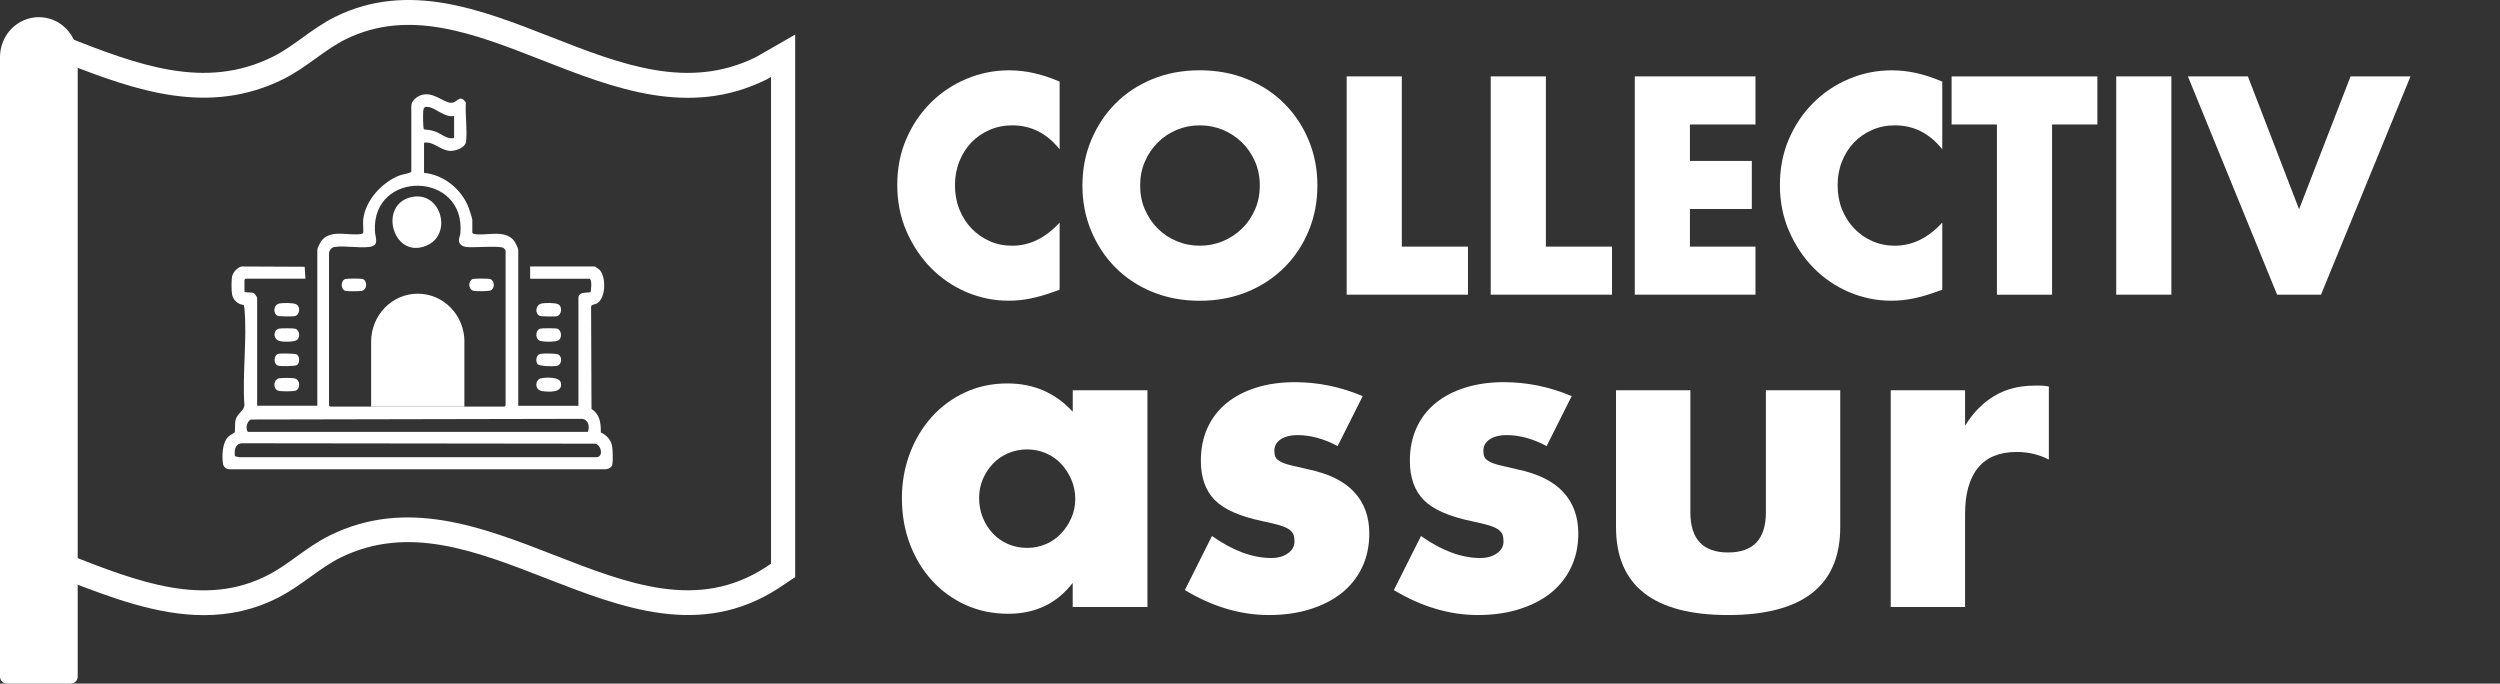 <?xml version="1.0" encoding="utf-8"?>
<svg xmlns="http://www.w3.org/2000/svg" fill="none" height="100%" overflow="visible" preserveAspectRatio="none" style="display: block;" viewBox="0 0 128 35" width="100%">
<rect x="0" y="0" width="128" height="35" fill="#333333" stroke="none"/>
<g clip-path="url(#clip0_0_3245)" id="Calque_1">
<path d="M54.922 19.981H58.749V31.079H54.922V29.846C54.109 30.899 53.009 31.425 51.622 31.425C50.836 31.425 50.115 31.276 49.456 30.98C48.796 30.683 48.222 30.27 47.732 29.737C47.241 29.204 46.86 28.577 46.587 27.854C46.314 27.134 46.177 26.349 46.177 25.496C46.177 24.703 46.311 23.949 46.577 23.236C46.842 22.524 47.214 21.9 47.691 21.364C48.166 20.831 48.735 20.41 49.395 20.098C50.054 19.788 50.782 19.632 51.581 19.632C52.926 19.632 54.04 20.116 54.925 21.081V19.978L54.922 19.981ZM50.13 25.498C50.13 25.86 50.194 26.195 50.32 26.505C50.446 26.814 50.618 27.085 50.836 27.316C51.053 27.547 51.311 27.727 51.614 27.857C51.915 27.987 52.241 28.052 52.592 28.052C52.944 28.052 53.247 27.987 53.55 27.857C53.851 27.727 54.111 27.547 54.328 27.316C54.546 27.085 54.72 26.82 54.854 26.515C54.988 26.214 55.054 25.889 55.054 25.543C55.054 25.197 54.988 24.869 54.854 24.557C54.72 24.248 54.546 23.977 54.328 23.746C54.111 23.515 53.851 23.335 53.55 23.205C53.249 23.075 52.931 23.01 52.592 23.01C52.254 23.01 51.915 23.075 51.614 23.205C51.313 23.335 51.053 23.515 50.836 23.746C50.618 23.977 50.446 24.24 50.32 24.536C50.194 24.833 50.13 25.153 50.13 25.498Z" fill="white" id="Vector"/>
<path d="M68.485 22.838C67.785 22.464 67.097 22.277 66.425 22.277C66.074 22.277 65.791 22.35 65.573 22.493C65.356 22.638 65.247 22.831 65.247 23.078C65.247 23.208 65.265 23.312 65.3 23.392C65.336 23.473 65.412 23.548 65.533 23.619C65.652 23.691 65.829 23.756 66.059 23.814C66.291 23.871 66.594 23.944 66.974 24.029C68.025 24.245 68.811 24.633 69.329 25.186C69.847 25.743 70.108 26.453 70.108 27.316C70.108 27.966 69.981 28.549 69.729 29.069C69.476 29.589 69.124 30.023 68.677 30.377C68.227 30.73 67.689 31.003 67.057 31.198C66.425 31.393 65.733 31.49 64.974 31.49C63.516 31.49 62.08 31.063 60.665 30.213L62.053 27.444C63.117 28.192 64.128 28.57 65.081 28.57C65.432 28.57 65.717 28.491 65.942 28.33C66.167 28.172 66.278 27.969 66.278 27.724C66.278 27.581 66.261 27.462 66.225 27.368C66.19 27.274 66.117 27.189 66.006 27.108C65.894 27.03 65.728 26.957 65.51 26.892C65.293 26.827 65.01 26.76 64.658 26.687C63.481 26.442 62.657 26.078 62.189 25.595C61.719 25.111 61.484 24.445 61.484 23.593C61.484 22.974 61.595 22.415 61.82 21.915C62.045 21.419 62.366 20.995 62.788 20.649C63.208 20.303 63.716 20.035 64.312 19.848C64.909 19.661 65.571 19.567 66.299 19.567C67.489 19.567 68.647 19.806 69.769 20.282L68.488 22.836L68.485 22.838Z" fill="white" id="Vector_2"/>
<path d="M79.186 22.838C78.486 22.464 77.799 22.277 77.127 22.277C76.775 22.277 76.492 22.35 76.275 22.493C76.057 22.638 75.949 22.831 75.949 23.078C75.949 23.208 75.966 23.312 76.002 23.392C76.037 23.473 76.113 23.548 76.234 23.619C76.353 23.691 76.53 23.756 76.76 23.814C76.993 23.871 77.296 23.944 77.675 24.029C78.727 24.245 79.513 24.633 80.031 25.186C80.549 25.743 80.809 26.453 80.809 27.316C80.809 27.966 80.683 28.549 80.43 29.069C80.177 29.589 79.826 30.023 79.379 30.377C78.929 30.73 78.39 31.003 77.758 31.198C77.127 31.393 76.434 31.49 75.676 31.49C74.217 31.49 72.782 31.063 71.366 30.213L72.754 27.444C73.818 28.192 74.829 28.57 75.782 28.57C76.133 28.57 76.419 28.491 76.644 28.33C76.869 28.172 76.98 27.969 76.98 27.724C76.98 27.581 76.962 27.462 76.927 27.368C76.891 27.274 76.818 27.189 76.707 27.108C76.596 27.03 76.429 26.957 76.212 26.892C75.994 26.827 75.711 26.76 75.36 26.687C74.182 26.442 73.358 26.078 72.891 25.595C72.42 25.111 72.185 24.445 72.185 23.593C72.185 22.974 72.296 22.415 72.522 21.915C72.746 21.419 73.067 20.995 73.49 20.649C73.909 20.303 74.417 20.035 75.014 19.848C75.61 19.661 76.272 19.567 77 19.567C78.191 19.567 79.348 19.806 80.47 20.282L79.189 22.836L79.186 22.838Z" fill="white" id="Vector_3"/>
<path d="M86.547 19.981V26.232C86.547 27.602 87.191 28.286 88.48 28.286C89.769 28.286 90.414 27.602 90.414 26.232V19.981H94.22V26.988C94.22 28.489 93.74 29.612 92.779 30.364C91.819 31.113 90.386 31.49 88.48 31.49C86.574 31.49 85.141 31.115 84.181 30.364C83.22 29.615 82.74 28.489 82.74 26.988V19.981H86.547Z" fill="white" id="Vector_4"/>
<path d="M96.806 19.981H100.612V21.798C101.019 21.135 101.517 20.626 102.106 20.274C102.695 19.921 103.382 19.744 104.166 19.744H104.492C104.611 19.744 104.747 19.76 104.901 19.788V23.53C104.396 23.27 103.85 23.14 103.261 23.14C102.379 23.14 101.717 23.41 101.274 23.951C100.832 24.492 100.612 25.283 100.612 26.32V31.079H96.806V19.981Z" fill="white" id="Vector_5"/>
<path d="M23.779 17.495C23.779 16.137 22.71 15.037 21.39 15.037C20.071 15.037 19.002 16.137 19.002 17.495V20.821H23.776V17.495H23.779Z" fill="white" id="Vector_6"/>
<path d="M21.175 10.071C22.598 9.858 23.18 12.011 21.83 12.578C20.081 13.313 19.31 10.349 21.175 10.071Z" fill="white" id="Vector_7"/>
<path d="M54.255 7.647C53.603 6.828 52.794 6.418 51.834 6.418C51.412 6.418 51.02 6.496 50.659 6.654C50.3 6.813 49.989 7.029 49.728 7.299C49.468 7.572 49.266 7.894 49.117 8.269C48.968 8.643 48.894 9.049 48.894 9.483C48.894 9.918 48.968 10.339 49.117 10.713C49.266 11.088 49.473 11.415 49.736 11.691C49.999 11.967 50.31 12.185 50.666 12.344C51.023 12.502 51.407 12.58 51.819 12.58C52.721 12.58 53.532 12.185 54.253 11.395V14.832L53.965 14.936C53.532 15.095 53.128 15.209 52.754 15.284C52.38 15.36 52.008 15.396 51.644 15.396C50.896 15.396 50.178 15.251 49.491 14.96C48.803 14.668 48.199 14.257 47.676 13.73C47.153 13.202 46.733 12.572 46.415 11.847C46.096 11.121 45.94 10.328 45.94 9.468C45.94 8.607 46.096 7.819 46.407 7.104C46.718 6.389 47.138 5.77 47.661 5.253C48.184 4.733 48.791 4.329 49.483 4.038C50.176 3.747 50.899 3.601 51.66 3.601C52.092 3.601 52.516 3.648 52.933 3.742C53.35 3.835 53.79 3.981 54.253 4.179V7.647H54.255Z" fill="white" id="Vector_8"/>
<path d="M55.42 9.499C55.42 8.669 55.569 7.894 55.868 7.179C56.166 6.464 56.578 5.838 57.106 5.305C57.635 4.772 58.266 4.353 59.002 4.051C59.737 3.75 60.546 3.599 61.428 3.599C62.31 3.599 63.109 3.75 63.85 4.051C64.59 4.353 65.225 4.769 65.758 5.305C66.291 5.838 66.706 6.464 67.004 7.179C67.302 7.897 67.451 8.669 67.451 9.499C67.451 10.328 67.302 11.103 67.004 11.818C66.706 12.536 66.291 13.16 65.758 13.693C65.225 14.226 64.588 14.645 63.85 14.947C63.109 15.248 62.303 15.399 61.428 15.399C60.554 15.399 59.735 15.248 59.002 14.947C58.269 14.645 57.635 14.229 57.106 13.693C56.578 13.16 56.166 12.533 55.868 11.818C55.569 11.103 55.42 10.328 55.42 9.499ZM58.375 9.499C58.375 9.944 58.456 10.354 58.62 10.729C58.785 11.103 59.004 11.431 59.282 11.707C59.56 11.982 59.884 12.198 60.255 12.351C60.624 12.505 61.016 12.58 61.431 12.58C61.845 12.58 62.234 12.505 62.606 12.351C62.975 12.198 63.301 11.982 63.587 11.707C63.87 11.431 64.092 11.103 64.257 10.729C64.421 10.354 64.502 9.944 64.502 9.499C64.502 9.054 64.421 8.643 64.257 8.269C64.092 7.894 63.87 7.567 63.587 7.291C63.304 7.016 62.978 6.8 62.606 6.646C62.237 6.493 61.845 6.418 61.431 6.418C61.016 6.418 60.627 6.493 60.255 6.646C59.886 6.8 59.56 7.016 59.282 7.291C59.004 7.567 58.782 7.894 58.62 8.269C58.456 8.643 58.375 9.054 58.375 9.499Z" fill="white" id="Vector_9"/>
<path d="M71.773 3.911V12.627H75.16V15.087H68.95V3.911H71.773Z" fill="white" id="Vector_10"/>
<path d="M79.149 3.911V12.627H82.535V15.087H76.325V3.911H79.149Z" fill="white" id="Vector_11"/>
<path d="M89.88 6.373H86.524V8.24H89.693V10.7H86.524V12.627H89.88V15.087H83.701V3.911H89.88V6.371V6.373Z" fill="white" id="Vector_12"/>
<path d="M99.447 7.647C98.795 6.828 97.986 6.418 97.025 6.418C96.603 6.418 96.212 6.496 95.85 6.654C95.491 6.813 95.18 7.029 94.92 7.299C94.66 7.572 94.458 7.894 94.308 8.269C94.159 8.643 94.086 9.049 94.086 9.483C94.086 9.918 94.159 10.339 94.308 10.713C94.458 11.088 94.665 11.415 94.928 11.691C95.191 11.967 95.501 12.185 95.858 12.344C96.214 12.502 96.598 12.58 97.01 12.58C97.913 12.58 98.724 12.185 99.444 11.395V14.832L99.156 14.936C98.724 15.095 98.32 15.209 97.946 15.284C97.572 15.36 97.2 15.396 96.836 15.396C96.088 15.396 95.37 15.251 94.683 14.96C93.995 14.668 93.391 14.257 92.868 13.73C92.345 13.202 91.925 12.572 91.607 11.847C91.288 11.121 91.131 10.328 91.131 9.468C91.131 8.607 91.288 7.819 91.599 7.104C91.91 6.389 92.329 5.77 92.853 5.253C93.376 4.733 93.982 4.329 94.675 4.038C95.368 3.747 96.09 3.601 96.851 3.601C97.283 3.601 97.708 3.648 98.125 3.742C98.542 3.835 98.982 3.981 99.444 4.179V7.647H99.447Z" fill="white" id="Vector_13"/>
<path d="M105.066 6.373V15.089H102.242V6.373H99.922V3.913H107.386V6.373H105.066Z" fill="white" id="Vector_14"/>
<path d="M111.174 3.911V15.087H108.351V3.911H111.174Z" fill="white" id="Vector_15"/>
<path d="M115.092 3.911L117.713 10.713L120.349 3.911H123.418L118.835 15.087H116.588L112.021 3.911H115.09H115.092Z" fill="white" id="Vector_16"/>
<path d="M14.323 30.556C14.884 30.262 15.395 29.896 15.89 29.539C16.411 29.165 16.901 28.814 17.43 28.551C20.882 26.856 24.312 28.19 27.944 29.604C31.844 31.123 35.875 32.694 39.854 30.122C40.048 29.997 40.435 29.734 40.435 29.734L40.713 29.547V1.771L38.691 2.931C35.216 4.636 31.801 3.3 28.189 1.885C24.603 0.481 20.895 -0.97 17.169 0.858C16.558 1.16 16.007 1.555 15.476 1.937C14.973 2.299 14.5 2.639 13.992 2.894C10.474 4.655 7.024 3.305 3.369 1.877V3.237C6.971 4.642 10.689 5.96 14.531 4.038C15.127 3.739 15.663 3.354 16.181 2.983C16.694 2.613 17.179 2.265 17.7 2.01C20.948 0.416 24.251 1.708 27.749 3.079C31.452 4.53 35.284 6.03 39.242 4.072L39.477 3.939V28.863C39.376 28.931 39.27 29.001 39.194 29.05C35.736 31.287 32.162 29.896 28.379 28.421C24.663 26.976 20.822 25.48 16.894 27.41C16.272 27.717 15.716 28.114 15.178 28.502C14.697 28.848 14.245 29.173 13.76 29.425C10.489 31.133 7.069 29.792 3.45 28.372C3.422 28.361 3.392 28.348 3.364 28.338V29.698C5.692 30.608 8.068 31.495 10.439 31.495C11.735 31.495 13.032 31.23 14.318 30.559L14.323 30.556Z" fill="white" id="Vector_17"/>
<path d="M1.989 0.879C0.89 0.879 0 1.794 0 2.925V34.641C0 34.839 0.157 35 0.349 35H3.629C3.822 35 3.978 34.839 3.978 34.641V2.925C3.978 1.794 3.089 0.879 1.989 0.879Z" fill="white" id="Vector_18"/>
<path d="M18.592 11.252C18.711 10.23 19.591 9.296 20.506 8.966C20.619 8.924 21.031 8.87 21.059 8.784V5.453C21.044 5.172 21.325 4.954 21.555 4.873C22.229 4.639 22.808 5.383 23.215 5.247C23.427 5.177 23.579 4.837 23.852 5.253C23.811 5.877 23.933 6.641 23.862 7.247C23.824 7.572 23.306 7.744 23.03 7.725C22.533 7.692 22.186 7.218 21.711 7.309V8.851C22.704 8.945 23.617 9.668 23.988 10.614C24.024 10.705 24.183 11.192 24.183 11.249V11.917C24.208 11.959 24.239 11.972 24.284 11.98C24.898 12.094 25.798 11.735 26.291 12.292C26.364 12.375 26.534 12.695 26.534 12.791V20.776H29.615V15.251C29.615 14.889 30.188 15.024 30.247 14.941C30.259 14.739 30.32 14.437 30.204 14.27H27.143V13.644H30.446C30.471 13.644 30.656 13.774 30.691 13.808C31.04 14.151 31.033 15.287 30.55 15.542C30.441 15.599 30.279 15.578 30.264 15.706L30.285 20.94C30.712 21.208 30.772 21.66 30.76 22.142C31.06 22.282 31.283 22.511 31.341 22.857C31.374 23.046 31.389 23.611 31.351 23.788C31.318 23.941 31.151 24.009 31.015 24.027H11.758C11.596 24.027 11.444 23.918 11.419 23.751C11.354 23.338 11.381 22.669 11.685 22.36C11.75 22.292 12.006 22.157 12.016 22.139C12.049 22.082 12.013 21.679 12.064 21.499C12.162 21.143 12.488 21.044 12.514 20.753C12.4 19.159 12.66 17.357 12.514 15.789C12.509 15.745 12.496 15.63 12.466 15.61C12.2 15.594 11.945 15.365 11.887 15.1C11.846 14.918 11.841 14.317 11.887 14.14C11.937 13.935 12.165 13.678 12.377 13.644L15.6 13.659L15.638 14.268H12.577L12.516 14.33V14.936C12.663 15.006 12.857 14.944 12.994 15.009C13.047 15.035 13.166 15.217 13.166 15.248V20.774H16.247V12.788C16.247 12.689 16.419 12.37 16.489 12.289C16.982 11.732 17.882 12.091 18.496 11.977C18.542 11.969 18.572 11.956 18.597 11.915C18.615 11.701 18.575 11.454 18.597 11.246L18.592 11.252ZM23.253 5.934C22.796 6.048 22.303 5.523 21.931 5.476C21.731 5.45 21.686 5.513 21.668 5.702C21.658 5.825 21.653 6.587 21.709 6.626C21.903 6.644 22.073 6.662 22.26 6.724C22.578 6.834 22.912 7.166 23.25 7.06V5.934H23.253ZM25.826 20.821L25.887 20.758V12.835C25.887 12.812 25.811 12.713 25.78 12.695C25.583 12.567 24.241 12.689 23.88 12.648C23.708 12.627 23.516 12.533 23.496 12.331C23.483 12.203 23.561 12.078 23.571 11.954C23.86 8.758 19.032 8.672 19.196 11.834C19.214 12.188 19.449 12.58 18.893 12.645C18.337 12.71 17.637 12.562 17.111 12.648C16.98 12.669 16.846 12.838 16.846 12.957V20.756L16.906 20.818H25.823L25.826 20.821ZM30.102 22.113C30.201 21.827 30.13 21.484 29.799 21.445L12.845 21.479C12.645 21.562 12.549 21.947 12.693 22.113H30.102ZM12.031 23.358L12.246 23.408H30.532C30.916 23.405 30.79 22.773 30.469 22.716L12.408 22.695C12.043 22.706 11.98 23.044 12.031 23.358Z" fill="white" id="Vector_19"/>
<path d="M14.283 19.37C14.409 19.341 14.988 19.341 15.107 19.38C15.365 19.461 15.387 19.864 15.168 19.988C15.056 20.053 14.349 20.053 14.222 19.996C13.964 19.882 14 19.435 14.28 19.37H14.283Z" fill="white" id="Vector_20"/>
<path d="M14.326 15.534C14.5 15.503 15.006 15.5 15.157 15.576C15.418 15.706 15.339 16.14 15.084 16.189C14.98 16.21 14.29 16.205 14.215 16.169C13.972 16.057 13.98 15.597 14.326 15.534Z" fill="white" id="Vector_21"/>
<path d="M27.701 19.37C27.942 19.315 28.652 19.286 28.717 19.598C28.829 20.126 28.098 20.067 27.772 20.027C27.35 19.976 27.388 19.44 27.701 19.367V19.37Z" fill="white" id="Vector_22"/>
<path d="M27.658 16.826C27.742 16.8 28.45 16.8 28.533 16.826C28.74 16.889 28.801 17.287 28.599 17.419C28.452 17.518 27.772 17.516 27.615 17.435C27.385 17.313 27.423 16.897 27.656 16.826H27.658Z" fill="white" id="Vector_23"/>
<path d="M27.742 15.534C27.909 15.503 28.434 15.5 28.576 15.576C28.826 15.708 28.743 16.145 28.503 16.192C28.394 16.213 27.719 16.208 27.633 16.171C27.378 16.062 27.403 15.599 27.744 15.537L27.742 15.534Z" fill="white" id="Vector_24"/>
<path d="M14.283 16.826C14.399 16.8 15.051 16.798 15.145 16.84C15.344 16.925 15.387 17.295 15.183 17.419C15.021 17.518 14.409 17.518 14.242 17.435C13.975 17.3 13.995 16.894 14.283 16.829V16.826Z" fill="white" id="Vector_25"/>
<path d="M27.522 18.639C27.406 18.491 27.451 18.168 27.661 18.119C27.797 18.088 28.485 18.09 28.586 18.15C28.806 18.277 28.76 18.66 28.535 18.727C28.389 18.771 27.618 18.764 27.522 18.642V18.639Z" fill="white" id="Vector_26"/>
<path d="M14.242 18.119C14.354 18.085 15.072 18.096 15.175 18.142C15.367 18.226 15.352 18.592 15.203 18.691C15.104 18.753 14.323 18.766 14.215 18.714C13.99 18.61 14.015 18.186 14.242 18.119Z" fill="white" id="Vector_27"/>
<path d="M24.213 14.283C24.297 14.257 25.005 14.257 25.088 14.283C25.313 14.351 25.358 14.733 25.139 14.861C25.032 14.921 24.352 14.923 24.224 14.882C23.948 14.793 23.981 14.354 24.213 14.283Z" fill="white" id="Vector_28"/>
<path d="M17.687 14.283C17.771 14.257 18.479 14.257 18.562 14.283C18.807 14.359 18.825 14.822 18.521 14.892C18.413 14.918 17.784 14.921 17.687 14.892C17.432 14.814 17.432 14.361 17.687 14.283Z" fill="white" id="Vector_29"/>
</g>
<defs>
<clipPath id="clip0_0_3245">
<rect fill="white" height="35" width="128"/>
</clipPath>
</defs>
</svg>